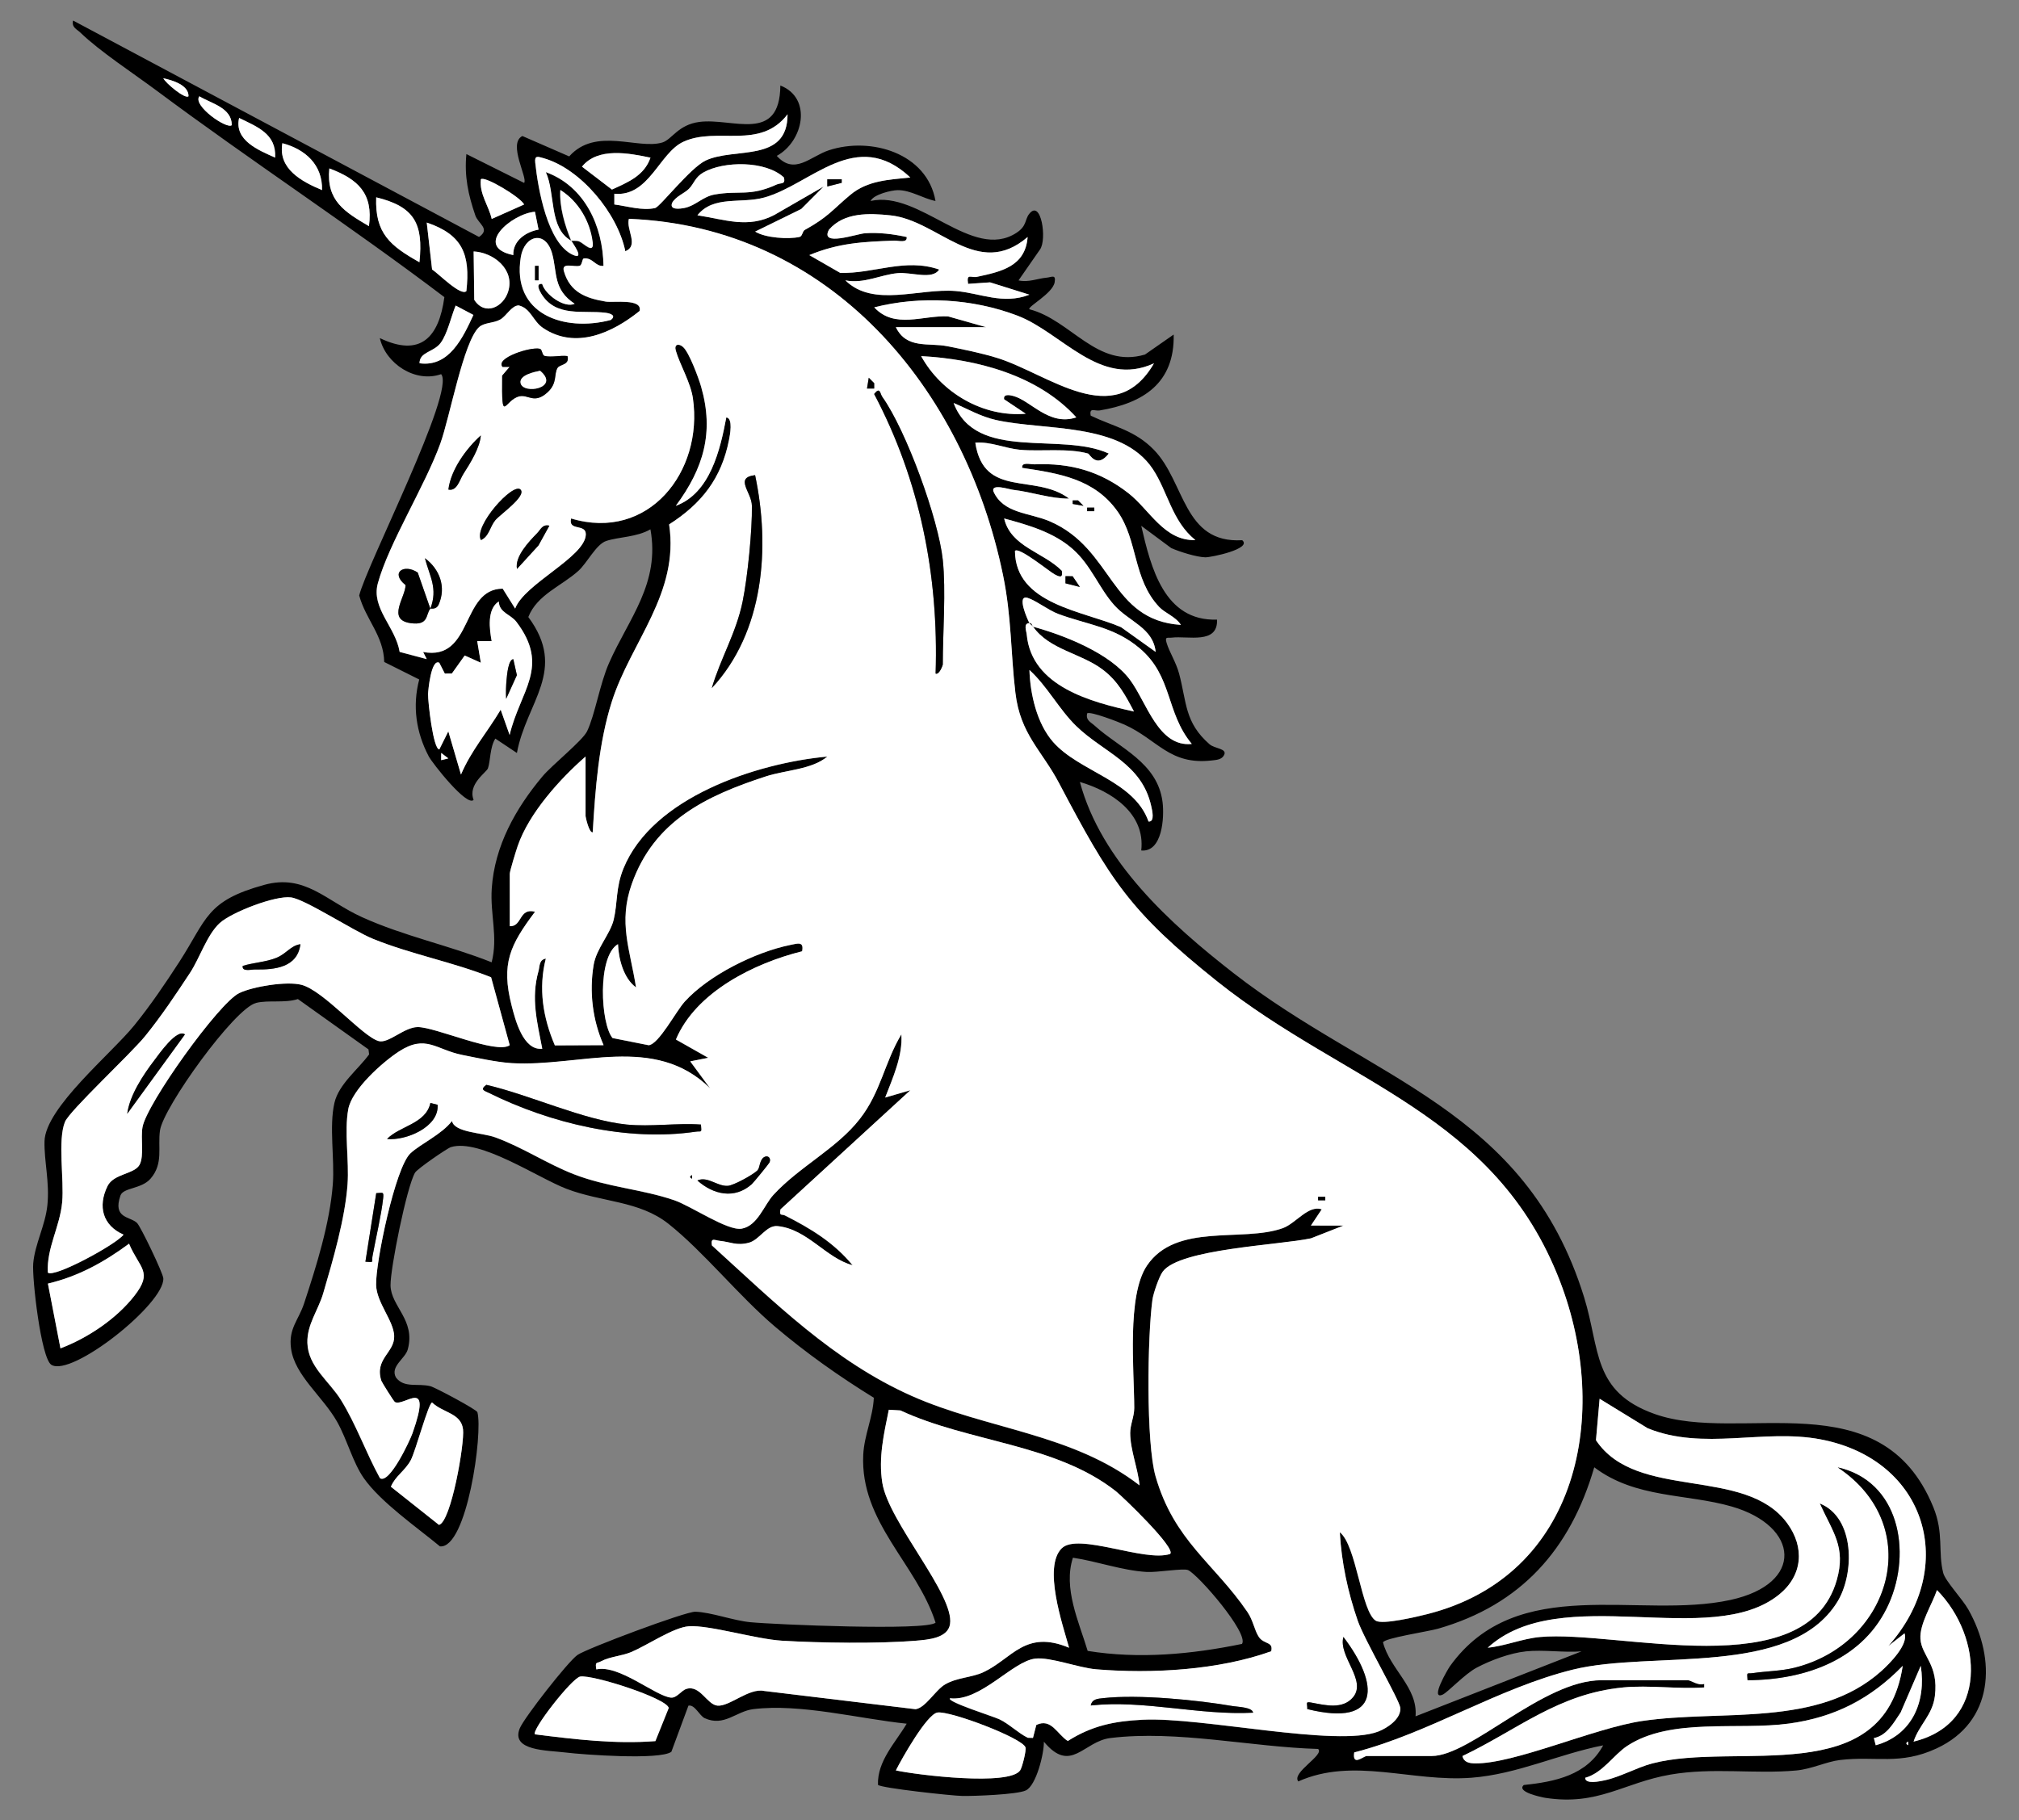<?xml version="1.0" encoding="UTF-8" standalone="no"?>
<!DOCTYPE svg PUBLIC "-//W3C//DTD SVG 1.1//EN" "http://www.w3.org/Graphics/SVG/1.1/DTD/svg11.dtd">
<svg xmlns="http://www.w3.org/2000/svg" xmlns:xl="http://www.w3.org/1999/xlink" version="1.1" xmlns:dc="http://purl.org/dc/elements/1.1/" viewBox="45 85.5 274.5 247.5" width="274.5" height="247.5">
  <rect x="45" y="85.5" width="274.5" height="247.5" fill="#808080" stroke="none"/>
  <defs>
    <clipPath id="artboard_clip_path">
      <path d="M 45 85.5 L 319.5 85.5 L 319.5 323.625 L 303.903 333 L 45 333 Z"/>
    </clipPath>
  </defs>
  <g id="Unicorn_Sejant_Erect" stroke-opacity="1" fill="none" fill-opacity="1" stroke-dasharray="none" stroke="none">
    <title>Unicorn Sejant Erect</title>
    <g id="Unicorn_Sejant_Erect_Art" clip-path="url(#artboard_clip_path)">
      <title>Art</title>
      <g id="Group_113">
        <g id="Graphic_183">
          <path d="M 54.934 88.291 C 54.718 89.248 55.439 89.449 55.959 89.96 C 58.56 92.477 63.216 95.529 66.268 97.805 C 79.142 107.397 92.615 116.204 105.416 125.905 C 104.685 131.356 102.183 134.138 96.639 131.473 C 97.443 134.982 101.486 137.607 104.975 136.38 C 106.991 138.666 94.828 162.365 93.837 166.476 C 94.725 169.744 97.164 171.947 97.237 175.519 L 101.997 177.899 C 101.045 181.5 101.57 185.096 103.292 188.354 C 103.787 189.291 108.483 195.253 109.391 194.271 C 108.561 192.137 111.147 190.538 111.343 189.973 C 111.692 188.958 111.594 187.128 112.344 185.935 L 115.278 187.893 C 116.554 180.936 122.206 176.657 116.829 169.405 C 118.026 166.363 121.348 165.191 123.634 163.13 C 124.826 162.055 126.048 159.519 127.417 159.063 C 129.115 158.498 131.568 158.562 133.432 157.478 C 134.767 164.842 130.469 169.621 127.81 175.646 C 126.544 178.512 125.906 182.658 124.826 184.929 C 124.213 186.215 120.033 189.542 118.733 191.102 C 115.092 195.454 112.251 200.522 111.859 206.302 C 111.618 209.85 112.737 212.896 111.844 216.356 C 106.049 214.045 99.906 212.803 94.2 210.208 C 89.318 207.985 86.448 204.315 80.948 205.821 C 72.994 208.005 73.156 210.458 69.368 216.316 C 67.475 219.24 65.453 222.224 63.26 224.927 C 60.13 228.793 51.17 236.124 51.053 240.687 C 50.984 243.371 51.769 246.28 51.44 249.41 C 51.151 252.158 49.752 254.641 49.517 257.3 C 49.34 259.317 50.577 270.224 51.985 271.092 C 54.762 272.805 67.396 262.771 67.205 259.331 C 67.165 258.61 64.119 252.281 63.638 251.81 C 62.691 250.882 60.292 251.226 61.376 248.071 C 61.754 246.977 64.236 247.203 65.468 245.78 C 67.259 243.704 66.42 241.501 66.753 239.215 C 67.21 236.075 76.866 222.606 79.834 221.875 C 81.497 221.463 83.7 221.934 85.501 221.355 L 95.098 228.2 L 95.186 228.877 C 93.724 230.893 91.06 232.915 90.471 235.466 C 89.725 238.68 90.511 243.106 90.25 246.53 C 89.843 251.864 88.013 257.678 86.345 262.741 C 85.584 265.052 84.201 266.146 84.569 268.874 C 85.059 272.545 88.911 275.415 90.834 278.839 C 92.184 281.244 92.974 284.374 94.46 286.499 C 96.761 289.781 101.722 293.216 104.818 295.782 C 108.483 296.115 110.681 280.365 109.906 277.534 C 109.817 277.181 104.19 274.173 103.522 274.002 C 101.805 273.56 99.916 274.311 98.817 272.79 C 98.037 271.279 100.098 270.263 100.441 268.992 C 101.526 264.989 98.145 263.154 98.096 260.293 C 98.057 258.007 100.309 246.844 101.432 244.955 C 101.737 244.445 105.784 241.648 106.309 241.486 C 110.244 240.294 118.149 245.677 122.02 247.158 C 126.828 248.998 131.897 248.753 135.895 251.927 C 140.699 255.745 145.429 261.711 150.374 265.906 C 154.599 269.488 159.093 272.667 163.804 275.572 C 163.686 278.211 162.493 280.679 162.366 283.319 C 161.915 292.504 169.652 298.171 172.198 306.149 C 171.08 307.297 150.208 306.409 146.989 306.09 C 144.649 305.86 141.71 304.741 139.541 304.667 C 138.221 304.623 124.723 309.682 123.502 310.555 C 122.192 311.487 116.26 319.078 115.666 320.525 C 114.405 323.611 119.439 323.508 121.912 323.812 C 124.385 324.116 134.728 324.857 136.278 323.714 L 138.599 317.439 C 139.462 317.247 140.105 318.822 140.807 319.141 C 143.451 320.348 145.075 318.204 147.411 317.915 C 153.819 317.12 161.861 319.235 168.273 319.892 C 166.738 322.488 164.26 324.96 164.368 328.209 C 164.746 328.645 174.446 329.7 175.854 329.72 C 177.493 329.744 183.268 329.533 184.47 328.969 C 185.897 328.297 186.962 323.91 186.923 322.34 C 190.613 326.776 192.286 322.286 195.985 321.84 C 205.062 320.741 215.115 323.071 224.207 323.327 C 225.13 324.146 220.552 326.531 221.513 327.742 C 229.025 324.396 236.92 327.86 245.055 327.242 C 251.291 326.766 256.904 324.028 262.968 322.836 C 260.76 326.898 256.453 327.782 252.174 328.233 C 251.085 329.18 254.662 329.906 255.093 329.975 C 262.301 331.089 265.726 327.919 272.104 326.815 C 277.904 325.814 283.571 326.771 289.208 326.256 C 291.284 326.069 293.339 325.049 295.145 324.833 C 300.017 324.249 303.309 325.569 308.289 323.258 C 316.086 319.642 316.469 311.193 312.602 304.348 C 311.822 302.96 309.487 300.492 309.202 299.407 C 308.461 296.567 309.31 294.015 307.853 290.453 C 300.733 273.025 281.647 281.921 269.985 277.785 C 261.457 274.762 262.571 268.992 260.368 261.888 C 252.419 236.251 231.42 232.4 212.692 217.813 C 204.13 211.145 194.724 202.642 191.82 191.833 C 196.113 193.094 200.739 196.097 200.161 201.15 C 203.031 201.42 203.32 196.656 203.06 194.571 C 202.378 189.174 197.222 187.26 193.831 184.179 C 193.287 183.683 192.6 183.453 192.806 182.511 C 193.184 182.162 197.148 183.703 197.894 184.041 C 202.422 186.092 204.002 189.571 209.753 188.909 C 210.381 188.835 211.126 188.815 211.44 188.143 C 211.843 187.275 210.145 187.314 209.453 186.711 C 206.043 183.742 206.352 181.004 205.312 177.109 C 204.9 175.568 203.973 174.145 203.61 172.923 C 203.335 172.006 203.752 172.276 204.321 172.207 C 206.475 171.937 210.616 173.164 210.464 169.759 C 203.266 169.994 201.471 162.654 200.161 157.002 L 204.238 160.029 C 205.41 160.544 207.653 161.251 208.869 161.285 C 209.635 161.305 215.287 160.132 213.889 158.959 C 205.852 159.426 206.151 151.06 201.888 146.674 C 199.297 144.009 196.49 143.548 193.291 142.022 C 193.076 140.85 193.826 141.424 194.523 141.311 C 200.421 140.325 204.714 137.611 204.571 130.993 L 200.671 133.711 C 194.126 135.654 190.622 129.01 184.95 127.553 C 184.681 127.195 188.125 125.419 188.39 123.883 C 188.586 122.745 187.983 123.201 187.281 123.26 C 186.099 123.363 184.813 123.937 183.478 123.628 L 186.393 119.433 C 187.374 118.103 186.555 112.456 184.911 114.61 C 184.317 115.385 184.627 116.244 183.164 117.181 C 177.164 121.032 170.025 111.327 163.362 112.829 C 163.789 111.931 166.198 111.367 167.032 111.357 C 168.838 111.337 170.486 112.5 172.189 112.829 C 171.06 106.323 163.401 104.061 157.69 105.935 C 155.178 106.759 153.024 109.38 150.61 106.696 C 154.231 104.718 155.472 98.831 151.096 97.128 C 151.022 105.057 144.6 101.49 140.095 102.079 C 137.171 102.461 136.352 104.483 135.052 104.875 C 131.745 105.881 125.989 102.717 122.388 106.769 L 116.024 103.997 C 113.993 105.003 116.809 109.777 116.255 110.371 L 108.409 106.45 C 108.115 109.458 108.664 111.995 109.626 114.796 C 110.014 115.93 111.716 116.626 110.127 117.721 Z M 67.2 96.142 C 68.377 96.387 70.669 97.05 70.629 98.59 C 70.168 99.022 67.514 96.799 67.2 96.142 Z M 76.517 102.515 C 75.889 103.153 71.13 99.841 72.106 98.595 C 73.76 99.601 76.503 100.146 76.517 102.515 Z M 128.526 111.843 C 133.221 112.304 134.634 106.288 137.902 104.777 C 142.485 102.663 148.294 105.965 152.072 101.043 C 152.072 107.702 144.869 105.469 140.939 107.324 C 138.844 108.315 134.728 113.638 134.065 113.786 C 132.319 114.178 130.258 113.526 128.521 113.3 L 128.521 111.838 Z M 82.405 106.931 C 80.153 105.92 76.812 104.586 77.508 101.539 C 79.952 102.741 82.596 103.698 82.405 106.931 Z M 83.391 104.974 C 86.507 105.793 88.877 107.917 88.783 111.347 C 86.001 110.189 82.783 108.452 83.391 104.974 Z M 133.437 106.941 C 132.588 109.394 130.371 110.277 128.197 111.273 L 124.125 108.158 C 126.274 105.489 130.503 106.323 133.437 106.936 Z M 139.816 114.777 C 141.989 112.029 145.772 113.231 148.917 112.353 C 155.291 110.577 161.409 102.707 168.759 109.63 C 165.84 109.944 162.95 110.022 160.59 112.004 C 158.171 114.031 157.582 115.017 154.408 116.764 C 154.089 116.94 154.094 117.627 153.701 117.716 C 152.17 118.054 149.045 117.853 147.666 116.989 L 153.932 113.918 L 156.983 110.856 L 150.296 114.713 C 146.685 116.621 143.5 115.321 139.811 114.772 Z M 122.643 118.216 C 122.736 118.437 124.635 120.944 122.893 120.174 C 119.424 118.633 118.134 111.161 117.761 107.633 C 117.653 106.622 118.095 106.804 118.87 107.02 C 123.968 108.462 128.972 114.551 130.008 119.683 C 131.906 118.893 130.091 116.754 130.493 115.272 C 157.857 116.342 176.138 138.313 181.364 163.753 C 182.532 169.445 182.394 174.253 183.042 179.738 C 183.709 185.366 186.633 187.559 188.959 191.975 C 195.916 205.174 198.571 209.467 210.513 218.995 C 227.97 232.92 248.288 236.894 257.085 259.758 C 263.989 277.701 259.725 299.78 239.02 305.011 C 237.656 305.354 232.975 306.478 232.043 305.904 C 230.051 304.672 229.433 295.659 227.146 293.873 C 227.377 297.985 228.245 302.018 229.585 305.904 C 230.478 308.489 235.276 316.703 235.369 317.753 C 235.502 319.239 233.613 320.495 232.396 320.967 C 226.754 323.155 208.408 318.974 200.376 319.367 C 196.466 319.558 193.468 320.172 190.166 322.257 C 188.748 321.379 187.919 319.087 185.883 320.083 L 185.431 321.84 L 184.725 321.82 C 183.385 321.153 182.183 319.926 180.858 319.303 C 180.034 318.911 173.666 316.919 174.151 316.453 C 178.297 316.943 182.62 311.428 185.731 311.06 C 187.801 310.82 191.604 312.312 194.032 312.513 C 201.613 313.141 210.69 312.626 217.819 310.059 C 218.153 308.695 216.838 309.166 216.126 308.087 C 215.537 307.194 215.371 305.864 214.586 304.711 C 210.057 298.078 204.63 295.055 202.103 286.283 C 200.779 281.69 200.995 267.231 201.672 262.27 C 201.794 261.387 202.584 259.086 203.085 258.419 C 205.406 255.328 218.908 254.837 223.236 253.905 L 227.632 252.178 L 223.221 252.168 L 224.688 249.965 C 222.863 249.332 221.175 251.878 219.394 252.521 C 213.928 254.484 204.905 251.726 200.931 257.609 C 198.168 261.691 199.189 271.809 199.199 276.975 C 199.199 278.143 198.644 279.222 198.649 280.39 C 198.649 282.676 199.704 285.213 199.92 287.495 C 190.794 280.429 179.185 279.894 168.921 275.322 C 158.298 270.592 150.247 262.565 141.778 254.866 C 141.597 253.738 142.151 254.184 142.877 254.253 C 144.276 254.391 145.144 254.95 146.807 254.503 C 148.26 254.116 149.182 252.089 150.718 252.246 C 154.771 252.663 157.288 256.598 160.909 257.565 C 158.382 254.489 155.207 252.565 151.719 250.799 C 151.263 250.568 150.924 250.946 151.101 249.97 L 168.759 233.769 L 165.339 234.76 C 166.379 232.071 167.743 229.063 167.537 226.168 C 165.221 230.035 164.75 234.014 161.88 237.684 C 158.72 241.727 153.681 244.141 150.129 248.012 C 148.868 249.386 148 252.202 145.831 252.59 C 143.913 252.933 138.972 249.518 136.646 248.719 C 132.25 247.212 127.579 246.962 123.006 245.186 C 119.39 243.783 116.083 241.54 112.32 240.172 C 110.529 239.519 106.78 239.534 106.442 237.949 C 105.039 239.784 102.188 241.045 100.794 242.345 C 98.719 244.278 96.04 257.197 96.124 260.249 C 96.187 262.663 98.513 265.092 98.582 267.187 C 98.66 269.458 95.859 270.288 96.845 273.295 C 96.913 273.496 98.523 276.082 98.675 276.165 C 99.906 276.867 103.841 272.554 101.074 280.405 C 100.721 281.406 97.924 287.396 96.649 286.518 C 94.745 283.064 93.425 279.237 91.34 275.876 C 89.745 273.31 86.875 271.357 86.782 268.124 C 86.713 265.621 88.254 263.688 88.931 261.392 C 90.26 256.868 91.909 251.216 92.243 246.55 C 92.473 243.346 91.776 239.421 92.341 236.345 C 92.831 233.661 96.992 229.951 99.22 228.504 C 102.89 226.119 104.254 228.254 107.825 228.965 C 109.852 229.372 112.55 229.966 114.552 230.084 C 123.786 230.638 133.972 226.056 141.538 233.513 L 138.834 229.843 L 141.283 229.358 L 136.887 226.87 C 139.59 220.413 147.548 216.483 154.044 214.874 C 154.319 213.495 153.461 213.804 152.44 214.01 C 147.696 214.972 141.342 218.122 138.079 221.723 C 136.901 223.023 134.551 227.518 133.182 227.645 L 128.271 226.669 C 126.652 224.755 126.156 215.556 129.012 213.902 C 129.085 215.894 129.762 218.554 131.465 219.79 C 130.655 214.619 129.026 210.968 130.886 205.713 C 133.938 197.102 141.023 193.727 149.133 191.087 C 151.788 190.224 155.374 190.165 157.474 188.393 C 147.838 189.282 133.697 193.928 129.757 203.604 C 128.673 206.268 128.982 208.25 128.418 210.605 C 127.957 212.528 126.073 214.511 125.7 216.719 C 125.077 220.408 125.562 224.265 127.054 227.64 L 120.43 227.67 C 118.811 223.892 118.168 219.903 119.199 215.865 C 118.257 216.037 118.389 216.89 118.203 217.562 C 117.158 221.282 118.016 224.49 118.713 228.131 C 116.117 228.381 115.063 224.245 114.547 222.243 C 113.095 216.552 114.331 214.025 117.732 209.496 C 115.524 208.907 115.995 211.567 114.297 211.454 L 114.297 204.34 C 114.297 203.967 115.161 201.17 115.386 200.522 C 116.917 196.092 121.107 191.44 124.601 188.393 L 124.601 196.489 C 124.601 196.612 125.082 198.839 125.577 198.692 C 125.921 192.853 126.392 186.524 128.173 180.926 C 130.758 172.801 137.377 166.206 135.964 156.825 C 140.385 153.999 143.074 150.565 144.104 145.344 C 144.222 144.755 144.698 142.381 143.736 142.277 C 142.912 146.679 141.543 152.576 136.872 154.298 C 140.655 149.191 142.102 144.304 140.311 138.087 C 139.963 136.88 138.682 133.421 137.853 132.695 C 137.255 132.17 136.626 132.327 136.867 133.186 C 137.407 135.075 138.879 137.499 139.197 139.692 C 140.63 149.657 133.153 159.175 122.633 156.016 C 122.197 157.811 124.699 156.658 124.635 158.219 C 124.512 161.28 116.27 164.906 115.028 168.267 L 113.335 165.559 C 107.605 165.593 109.346 175.45 102.512 174.17 L 103.007 175.141 L 99.327 174.16 C 98.768 170.74 95.432 168.238 96.364 164.828 C 97.851 159.396 102.728 151.688 104.852 145.84 C 106.143 142.287 108.002 131.949 110.117 130.006 C 110.833 129.349 112.079 129.491 113.002 128.966 C 113.851 128.485 114.552 127.048 115.514 127.048 C 117.158 127.44 117.432 129.182 118.836 130.124 C 123.251 133.083 128.261 130.777 131.951 127.798 C 132.373 126.062 128.384 126.699 127.343 126.523 C 124.669 126.071 122.486 125.277 121.657 122.392 C 121.299 121.14 122.991 121.862 123.776 121.665 C 124.159 121.567 124.115 120.694 124.365 120.664 C 125.582 120.507 125.93 121.793 127.039 121.67 C 126.966 116.244 124.478 110.832 119.194 108.918 C 120.528 111.813 119.586 116.548 122.628 118.236 C 121.77 116.146 121.024 113.648 121.161 111.367 C 123.61 112.912 125.219 115.625 125.557 118.501 C 125.754 120.159 124.311 118.584 123.737 118.358 C 123.335 118.201 122.78 118.324 122.628 118.236 Z M 138.663 111.18 C 139.355 110.488 139.492 109.605 140.615 108.962 C 143.378 107.383 149.104 107.324 151.586 109.64 C 151.812 110.641 151.189 110.317 150.6 110.587 C 146.91 112.279 145.517 111.347 142.136 111.955 C 140.527 112.245 139.575 113.476 138.069 113.776 C 137.5 113.889 135.964 114.119 136.386 113.074 C 136.906 112.176 138.035 111.803 138.663 111.18 Z M 95.162 116.254 C 91.85 114.306 89.338 112.799 89.775 108.403 C 93.665 109.86 95.765 111.789 95.162 116.254 Z M 110.377 109.88 C 110.872 109.37 115.784 112.323 116.26 113.305 L 111.854 115.272 C 111.432 113.442 110.151 111.852 110.377 109.88 Z M 96.148 112.333 C 101.319 113.594 102.585 115.886 102.026 121.16 C 98.066 118.932 95.962 117.254 96.148 112.333 Z M 114.788 120.184 C 109.273 119.055 114.582 114.541 117.732 114.291 L 118.222 116.72 C 116.476 117.039 114.719 118.231 114.788 120.179 Z M 168.268 117.735 C 166.394 117.333 164.549 117.097 162.611 117.225 C 161.488 117.299 156.405 119.124 157.71 116.734 C 159.77 114.365 163.141 114.492 166.06 114.791 C 172.62 115.468 177.905 123.589 184.715 117.74 C 184.411 121.754 181.079 122.445 177.846 123.147 C 177.012 123.329 176.379 122.598 176.619 124.109 L 179.607 123.903 L 184.955 125.581 C 181.329 126.979 178.302 125.35 174.917 125.08 C 169.932 124.678 163.725 127.367 159.937 123.633 C 162.464 124.133 164.726 122.858 167.052 122.652 C 168.945 122.485 171.762 123.608 172.689 122.161 C 168.062 120.547 163.764 122.755 159.231 122.612 L 155.031 120.198 C 159 118.545 162.366 118.378 166.561 118.231 C 167.155 118.211 168.386 118.599 168.268 117.745 Z M 108.409 125.085 C 107.664 125.851 104.548 122.642 103.743 122.151 L 103.017 115.768 C 107.87 117.411 108.964 120.071 108.404 125.09 Z M 128.04 129.01 C 121.652 130.693 114.533 128.225 115.803 120.453 C 116.289 117.48 119.189 116.715 120.077 120.041 C 120.764 122.612 120.195 124.884 123.124 126.807 C 121.73 127.455 119.101 125.546 118.703 124.109 C 117.766 123.996 118.355 125.066 118.59 125.448 C 120.573 128.687 124.257 127.656 127.304 128.029 C 128.03 128.117 128.815 128.426 128.03 129.01 Z M 109.396 119.693 C 112.089 119.83 114.999 122.122 114.101 125.105 C 113.448 127.278 110.926 128.505 109.479 126.273 L 109.396 119.693 Z M 166.801 129.992 L 179.068 129.992 L 173.901 128.525 C 170.54 128.338 166.615 130.291 163.857 127.293 C 170.143 125.698 177.252 126.106 183.331 128.426 C 189.405 130.752 194.538 138.284 201.888 134.908 C 196.495 144.22 187.531 136.321 180.535 134.162 C 178.381 133.5 175.996 133.019 173.778 132.577 C 171.242 132.072 168.254 133.004 166.796 129.992 Z M 106.952 127.053 L 109.361 128.328 C 107.933 131.4 106.079 135.462 102.036 134.898 C 102.036 133.333 103.944 133.426 104.906 132.131 C 105.868 130.836 106.334 128.53 106.947 127.053 Z M 170.236 133.922 C 177.772 134.324 186.123 136.512 191.334 142.253 C 187.6 143.494 185.132 139.942 182.723 139.329 C 182.262 139.211 181.379 139.044 181.521 139.795 L 184.46 141.757 C 178.67 142.258 172.974 138.912 170.236 133.917 Z M 174.652 140.3 C 176.614 141.124 178.278 142.13 180.427 142.616 C 187.006 144.093 197.457 142.876 201.731 149.279 C 203.772 152.341 204.346 156.389 207.52 158.94 C 203.291 159.082 201.294 154.814 198.433 152.576 C 194.592 149.573 190.534 148.44 185.681 148.641 C 185.088 148.666 183.861 148.268 183.974 149.122 C 188.974 149.863 193.812 150.618 196.942 155.049 C 199.734 158.999 199.007 164.219 202.599 168.036 C 203.379 168.866 204.861 169.371 205.553 170.475 C 195.877 169.852 196.392 160.132 187.742 156.398 C 184.936 155.186 181.393 155.363 180.059 152.306 C 179.745 151.222 182.203 152.046 182.718 152.105 C 185.274 152.395 187.831 153.322 190.352 153.302 C 185.76 149.814 178.763 153.337 177.601 145.697 C 179.71 145.526 181.693 146.492 183.739 146.669 C 186.53 146.909 190.235 146.404 192.953 147.184 C 193.134 147.238 194.121 149.289 195.745 147.174 C 189.219 144.166 177.699 148.357 174.652 140.3 Z M 181.521 156.001 C 184.803 156.899 188.238 157.865 190.848 160.162 C 193.331 162.345 194.4 165.446 196.481 167.776 C 198.561 170.107 201.76 170.843 202.123 174.145 L 197.403 170.774 C 192.168 168.542 183.047 167.659 182.993 160.412 C 183.513 159.813 187.664 163.218 188.385 163.601 C 189.15 164.013 189.528 164.082 189.366 163.11 C 186.834 160.554 182.433 159.872 181.521 155.996 Z M 184.955 170.225 C 184.676 169.719 183.184 166.349 184.7 166.8 C 185.794 167.124 187.541 168.493 188.89 168.993 C 192.923 170.49 196.471 170.73 199.935 173.649 C 204.459 177.462 203.458 182.354 207.034 186.666 C 202.467 187.147 200.896 180.955 198.61 177.918 C 195.911 174.327 189.754 171.903 185.446 170.72 C 187.713 173.914 191.991 174.302 194.999 176.623 C 197.015 178.178 198.011 180.067 199.169 182.26 C 193.375 180.99 185.264 178.885 184.592 171.814 C 184.538 171.26 184.102 170.269 184.95 170.235 Z M 111.849 172.678 C 111.554 171.044 111.186 168.321 112.82 167.286 C 112.86 168.812 114.444 169.047 115.21 170.053 C 119.856 176.176 115.72 179.405 114.292 185.435 L 113.075 182.005 C 111.235 185.101 109.062 187.559 107.678 190.822 L 105.956 184.949 L 104.734 187.402 C 103.895 187.397 103.179 180.882 103.204 179.876 C 103.218 179.41 103.611 175.033 104.729 175.622 L 105.48 177.089 L 106.442 177.079 L 108.184 174.636 L 110.377 175.617 L 109.886 172.678 L 111.854 172.678 Z M 201.152 197.21 C 199.189 191.622 191.756 190.479 188.174 186.392 C 185.966 183.875 185.068 179.881 184.96 176.608 C 187.389 178.816 188.979 181.956 191.319 184.228 C 195.063 187.864 200.239 189.296 201.52 195.125 C 201.628 195.606 202.064 197.309 201.152 197.21 Z M 104.98 188.869 L 104.98 187.893 L 105.956 188.629 Z M 51.499 258.541 C 51.322 255.205 53.143 252.34 53.452 248.969 C 53.732 245.932 52.814 240.574 53.83 238.062 C 54.448 236.536 62.769 228.813 64.732 226.394 C 66.93 223.681 68.922 220.698 70.84 217.783 C 72.136 215.811 73.146 212.602 74.874 211.022 C 76.463 209.57 82.42 207.244 84.574 207.539 C 86.517 207.804 93.008 212.067 95.662 213.152 C 100.873 215.276 106.535 216.311 111.765 218.397 L 114.297 227.631 C 112.501 228.926 104.185 225.143 101.771 225.168 C 99.936 225.187 97.821 227.425 96.496 227.076 C 94.308 226.502 88.99 220.183 85.967 219.417 C 83.946 218.907 79.412 219.638 77.523 220.546 C 74.746 221.875 64.894 235.658 64.369 238.793 C 64.104 240.363 64.599 242.595 64.006 243.827 C 63.353 245.186 60.468 245.054 59.614 246.795 C 58.26 249.553 58.962 252.153 61.793 253.394 C 60.787 254.734 52.255 259.361 51.494 258.546 Z M 51.514 260.043 C 55.65 259.066 59.158 257.119 62.544 254.621 C 63.976 258.007 65.846 258.409 63.26 261.716 C 60.812 264.851 56.926 267.452 53.221 268.85 L 51.514 260.038 Z M 265.667 314.966 C 269.18 314.627 273.144 315.216 276.707 314.966 L 276.707 314.48 C 275.936 314.784 274.862 313.985 274.499 313.985 L 262.723 313.985 C 254.779 313.985 244.981 324.288 239.663 324.288 L 230.831 324.288 C 230.38 324.288 228.829 325.78 229.114 323.803 C 239.216 321.217 248.641 315.069 258.832 312.547 C 269.617 309.878 288.374 313.666 294.782 303.357 C 297.162 299.525 297.22 291.866 292.412 289.948 C 294.149 293.819 296.004 295.855 294.723 300.354 C 290.597 314.853 265.063 307.14 254.392 308.107 C 251.983 308.327 249.672 309.328 247.268 309.564 C 257.184 300.492 277.57 309.883 286.887 302.332 C 290.096 299.731 290.381 295.914 287.986 292.641 C 282.261 284.82 267.507 289.644 261.982 281.347 L 262.478 275.714 L 269.013 279.723 C 276.584 282.809 284.763 279.752 292.525 281.234 C 306.96 283.981 311.287 298.603 301.734 309.328 L 303.933 307.611 C 304.487 309.122 301.926 311.713 300.748 312.768 C 292.098 320.481 279.096 317.925 268.258 319.529 C 261.747 320.491 250.884 325.377 245.521 325.294 C 244.77 325.284 244.015 325.152 243.828 324.298 C 251.365 320.697 256.855 315.815 265.662 314.971 Z M 103.748 276.219 C 105.235 277.642 107.688 277.642 107.953 279.865 C 108.184 281.759 106.324 292.48 104.68 292.857 L 98.145 287.671 C 98.744 286.209 100.019 285.561 100.834 284.085 C 101.486 282.897 103.262 276.244 103.748 276.219 Z M 165.84 277.206 L 167.42 277.299 C 176.712 281.631 188.498 281.828 196.692 288.27 C 197.56 288.952 204.959 296.051 204.091 296.812 C 200.666 297.98 191.564 293.848 189.347 296.051 C 186.79 298.593 189.469 306.419 190.352 309.569 C 184.362 307.057 182.605 311.07 178.709 312.89 C 177.11 313.636 175.128 313.602 173.499 314.549 C 172.179 315.319 170.83 317.748 169.475 317.925 L 148.873 315.442 C 146.827 315.015 144.158 317.601 142.534 317.439 C 141.111 317.296 140.184 314.603 138.334 315.162 C 137.627 315.373 137.029 316.423 136.224 316.35 C 134.154 316.173 129.154 311.816 126.078 312.513 C 125.881 311.399 126.136 311.733 126.706 311.419 C 127.859 310.781 129.561 310.687 130.827 310.153 C 133.001 309.235 136.563 306.797 138.648 306.649 C 141.42 306.453 147.764 308.401 151.326 308.612 C 156.458 308.921 164.461 309.029 169.52 308.612 C 171.149 308.475 173.862 308.283 174.166 306.36 C 174.799 302.366 165.796 292.46 164.957 287.131 C 164.417 283.707 165.172 280.518 165.84 277.211 Z M 252.419 310.059 C 254.824 309.804 257.576 310.246 260.024 310.059 L 237.455 318.891 C 237.793 314.956 233.971 312.488 233.034 308.843 C 233.147 308.264 239.157 307.361 240.502 306.978 C 251.786 303.745 258.513 296.174 261.752 285.027 C 267.369 289.285 274.288 288.584 280.455 290.365 C 289.64 293.019 290.391 300.865 280.259 303.068 C 267.791 305.776 251.32 299.314 242.145 312.056 C 241.875 312.429 239.353 316.708 241.125 315.947 C 241.836 315.643 244.118 313.141 245.786 312.262 C 247.665 311.271 250.315 310.285 252.419 310.064 Z M 190.873 297.322 C 194.17 297.813 197.555 299.064 200.906 299.26 C 202.334 299.344 205.896 298.725 206.524 299.005 C 207.908 299.618 214.826 307.606 213.864 309.044 C 206.976 310.462 199.851 311.124 192.879 309.996 C 191.682 306.031 189.523 301.473 190.873 297.327 Z M 305.164 322.326 C 305.925 320.034 307.735 318.734 308.059 316.153 C 308.603 311.845 306.248 310.707 306.096 308.352 C 305.969 306.316 307.691 303.666 308.343 301.728 C 314.609 308.077 315.36 319.882 305.159 322.331 Z M 299.772 321.845 C 301.558 321.492 302.47 319.735 303.408 318.361 L 306.14 312.022 C 306.906 316.909 304.958 321.447 300.017 322.821 L 299.767 321.84 Z M 260.52 327.242 C 262.895 326.589 264.372 324.126 266.241 322.9 C 272.168 319.014 281.279 320.819 288.232 319.868 C 294.458 319.019 299.33 316.497 303.687 312.022 C 301.121 329.013 281.113 322.267 269.617 325.294 C 267.507 325.849 265.265 327.154 263.091 327.6 C 262.571 327.708 260.495 328.179 260.515 327.232 Z M 117.737 321.344 C 117.177 320.849 122.766 313.666 123.889 313.484 C 125.621 313.209 135.64 316.433 135.92 317.753 L 134.105 322.262 C 128.59 322.689 123.178 322.017 117.737 321.344 Z M 166.801 326.246 C 167.601 324.651 171.016 318.597 172.454 318.376 C 174.166 318.111 184.033 321.855 184.425 323.12 C 184.553 323.533 183.984 325.814 183.704 326.231 C 182.262 328.4 169.701 326.879 166.801 326.246 Z M 304.428 322.326 L 304.428 322.816 C 304.109 322.654 304.109 322.488 304.428 322.326 Z" fill="black"/>
        </g>
        <g id="Graphic_182">
          <path d="M 185.446 170.715 C 185.367 170.696 185.314 170.161 184.955 170.225 C 185.058 170.411 185.323 170.544 185.446 170.715 Z" fill="black"/>
        </g>
        <g id="Graphic_181">
          <path d="M 122.643 118.216 C 119.606 116.523 120.548 111.789 119.209 108.899 C 124.493 110.812 126.98 116.224 127.054 121.651 C 125.945 121.778 125.597 120.488 124.38 120.645 C 124.125 120.679 124.174 121.553 123.791 121.646 C 123.006 121.842 121.313 121.121 121.672 122.372 C 122.501 125.257 124.679 126.052 127.358 126.503 C 128.398 126.68 132.387 126.037 131.965 127.779 C 128.276 130.757 123.266 133.063 118.85 130.105 C 117.447 129.167 117.172 127.421 115.529 127.028 C 114.567 127.028 113.865 128.466 113.017 128.947 C 112.094 129.472 110.848 129.329 110.132 129.987 C 108.017 131.93 106.157 142.268 104.867 145.82 C 102.742 151.668 97.865 159.377 96.379 164.808 C 95.446 168.223 98.778 170.725 99.342 174.14 L 103.022 175.121 L 102.526 174.15 C 109.361 175.435 107.619 165.573 113.35 165.539 L 115.043 168.247 C 116.289 164.882 124.527 161.261 124.65 158.199 C 124.714 156.639 122.211 157.787 122.648 155.996 C 133.167 159.161 140.645 149.642 139.212 139.672 C 138.898 137.484 137.421 135.055 136.882 133.166 C 136.636 132.308 137.269 132.15 137.868 132.675 C 138.697 133.402 139.978 136.861 140.326 138.068 C 142.117 144.284 140.669 149.171 136.887 154.279 C 141.558 152.557 142.926 146.654 143.751 142.258 C 144.712 142.361 144.232 144.736 144.119 145.324 C 143.088 150.55 140.395 153.979 135.979 156.806 C 137.392 166.187 130.773 172.781 128.187 180.906 C 126.406 186.504 125.935 192.834 125.592 198.673 C 125.096 198.815 124.615 196.587 124.615 196.47 L 124.615 188.374 C 121.122 191.421 116.932 196.072 115.401 200.503 C 115.175 201.15 114.312 203.947 114.312 204.32 L 114.312 211.434 C 116.009 211.547 115.538 208.888 117.746 209.477 C 114.346 214.005 113.11 216.532 114.562 222.224 C 115.072 224.23 116.132 228.362 118.728 228.111 C 118.036 224.471 117.172 221.262 118.217 217.543 C 118.404 216.871 118.271 216.017 119.213 215.845 C 118.183 219.883 118.821 223.872 120.445 227.65 L 127.069 227.621 C 125.577 224.245 125.096 220.389 125.715 216.699 C 126.087 214.486 127.967 212.504 128.433 210.585 C 129.002 208.23 128.688 206.248 129.772 203.584 C 133.712 193.913 147.853 189.262 157.489 188.374 C 155.394 190.145 151.807 190.204 149.148 191.067 C 141.033 193.707 133.948 197.083 130.901 205.694 C 129.041 210.949 130.67 214.594 131.48 219.77 C 129.777 218.534 129.1 215.875 129.026 213.883 C 126.171 215.536 126.666 224.736 128.285 226.649 L 133.197 227.626 C 134.571 227.503 136.916 223.004 138.094 221.704 C 141.356 218.102 147.71 214.952 152.455 213.991 C 153.475 213.785 154.329 213.475 154.059 214.854 C 147.563 216.463 139.605 220.389 136.901 226.85 L 141.297 229.338 L 138.849 229.824 L 141.553 233.494 C 133.987 226.036 123.801 230.614 114.567 230.064 C 112.565 229.946 109.862 229.348 107.84 228.946 C 104.268 228.229 102.904 226.1 99.234 228.484 C 97.007 229.932 92.846 233.636 92.355 236.325 C 91.791 239.401 92.488 243.326 92.257 246.53 C 91.924 251.196 90.275 256.849 88.945 261.372 C 88.268 263.669 86.728 265.602 86.796 268.104 C 86.89 271.337 89.76 273.29 91.354 275.856 C 93.44 279.217 94.76 283.044 96.663 286.499 C 97.939 287.382 100.736 281.391 101.089 280.385 C 103.861 272.535 99.926 276.847 98.69 276.146 C 98.542 276.062 96.928 273.477 96.859 273.276 C 95.873 270.268 98.675 269.439 98.596 267.167 C 98.523 265.077 96.202 262.643 96.138 260.229 C 96.06 257.173 98.734 244.259 100.809 242.326 C 102.203 241.025 105.053 239.764 106.457 237.929 C 106.795 239.514 110.544 239.499 112.335 240.152 C 116.098 241.521 119.405 243.768 123.021 245.166 C 127.594 246.942 132.265 247.193 136.661 248.699 C 138.987 249.494 143.927 252.909 145.846 252.57 C 148.014 252.183 148.883 249.366 150.144 247.992 C 153.696 244.126 158.74 241.707 161.895 237.664 C 164.765 233.989 165.236 230.01 167.552 226.149 C 167.758 229.044 166.394 232.051 165.354 234.74 L 168.774 233.749 L 151.115 249.95 C 150.939 250.927 151.277 250.549 151.734 250.779 C 155.222 252.541 158.392 254.469 160.923 257.545 C 157.302 256.584 154.785 252.644 150.733 252.227 C 149.192 252.07 148.274 254.096 146.822 254.484 C 145.159 254.93 144.286 254.371 142.892 254.234 C 142.166 254.16 141.611 253.718 141.793 254.847 C 150.262 262.545 158.313 270.572 168.936 275.302 C 179.2 279.875 190.809 280.405 199.935 287.475 C 199.719 285.193 198.669 282.657 198.664 280.37 C 198.664 279.207 199.218 278.128 199.214 276.955 C 199.204 271.789 198.183 261.672 200.946 257.59 C 204.92 251.712 213.948 254.464 219.409 252.502 C 221.19 251.864 222.877 249.317 224.703 249.945 L 223.236 252.148 L 227.647 252.158 L 223.25 253.885 C 218.923 254.817 205.42 255.308 203.099 258.399 C 202.599 259.066 201.804 261.368 201.686 262.251 C 201.009 267.216 200.798 281.675 202.118 286.263 C 204.645 295.036 210.072 298.053 214.6 304.692 C 215.385 305.84 215.552 307.17 216.141 308.067 C 216.847 309.147 218.162 308.676 217.834 310.04 C 210.705 312.606 201.628 313.121 194.047 312.493 C 191.618 312.292 187.816 310.795 185.745 311.041 C 182.639 311.404 178.312 316.919 174.166 316.433 C 173.68 316.899 180.049 318.896 180.873 319.284 C 182.198 319.912 183.395 321.138 184.739 321.801 L 185.446 321.82 L 185.897 320.064 C 187.934 319.068 188.763 321.359 190.181 322.237 C 193.483 320.152 196.486 319.539 200.391 319.347 C 208.418 318.95 226.768 323.135 232.411 320.947 C 233.628 320.476 235.517 319.215 235.384 317.733 C 235.291 316.683 230.492 308.47 229.599 305.884 C 228.255 301.998 227.391 297.97 227.161 293.853 C 229.447 295.639 230.065 304.652 232.058 305.884 C 232.99 306.458 237.671 305.334 239.035 304.991 C 259.74 299.761 264.004 277.682 257.1 259.739 C 248.303 236.874 227.985 232.9 210.528 218.976 C 198.586 209.447 195.931 205.159 188.974 191.956 C 186.648 187.545 183.724 185.347 183.057 179.719 C 182.404 174.233 182.546 169.43 181.379 163.733 C 176.153 138.293 157.872 116.327 130.508 115.253 C 130.101 116.734 131.921 118.874 130.022 119.664 C 128.982 114.531 123.978 108.437 118.885 107 C 118.109 106.779 117.668 106.602 117.776 107.613 C 118.149 111.141 119.444 118.614 122.908 120.154 C 124.65 120.924 122.746 118.417 122.658 118.196 C 122.81 118.28 123.364 118.157 123.767 118.319 C 124.346 118.55 125.788 120.12 125.587 118.461 C 125.243 115.586 123.639 112.873 121.191 111.327 C 121.053 113.609 121.799 116.106 122.658 118.196 Z M 113.321 135.389 C 112.295 134.211 117.099 132.636 118.379 132.931 C 118.747 133.014 118.674 133.814 119.052 133.907 C 119.969 134.128 121.171 133.799 122.147 133.922 C 122.486 135.148 121.112 135.031 120.808 135.516 C 120.278 136.365 120.818 137.577 119.459 138.833 C 117.648 140.506 116.834 139.118 115.617 139.392 C 113.542 139.859 113.193 143.504 113.272 136.586 L 114.292 135.399 L 113.316 135.399 Z M 162.876 138.333 L 163.117 136.866 L 163.853 137.607 L 163.853 138.333 L 162.881 138.333 Z M 173.18 161.638 C 173.626 165.853 173.18 171.466 173.18 175.867 C 173.18 175.946 172.699 177.3 172.203 177.089 C 172.635 163.758 170.064 150.839 163.848 139.074 C 164.672 138.024 164.647 139.034 164.952 139.461 C 168.21 144.039 172.596 156.089 173.18 161.634 Z M 105.961 152.071 C 106.285 149.387 108.395 146.492 110.367 144.716 C 110.239 146.394 108.925 148.504 107.997 149.951 C 107.482 150.756 107.139 152.331 105.956 152.076 Z M 141.783 179.056 C 142.975 175.004 145.1 171.55 145.968 167.301 C 146.646 163.989 147.288 157.581 147.229 154.269 C 147.195 152.404 144.801 150.452 147.666 150.113 C 149.746 159.931 148.883 171.437 141.788 179.056 Z M 110.382 158.94 C 109.337 157.071 114.788 151.021 115.769 152.076 C 116.603 152.969 113.002 155.442 112.335 156.241 C 111.608 157.115 111.476 158.479 110.377 158.94 Z M 115.288 162.865 C 114.964 161.207 116.888 159.17 118.026 158.008 C 118.536 157.488 118.733 156.761 119.694 156.982 L 118.212 159.666 Z M 103.508 168.262 C 104.553 165.515 103.434 163.949 102.767 161.403 C 104.754 162.875 105.686 165.289 104.651 167.678 C 104.308 168.473 103.557 168.208 103.508 168.262 C 102.85 169.037 103.336 170.583 100.839 170.239 C 97.507 169.783 100.157 166.677 100.132 165.058 C 98.017 163.375 99.902 162.1 101.79 163.356 L 103.503 168.262 Z M 130.248 238.425 C 133.432 238.749 137.068 238.189 140.306 238.425 C 140.39 239.651 140.429 239.269 139.57 239.396 C 130.297 240.765 119.856 238.268 111.496 234.127 C 110.863 233.813 110.21 233.705 111.123 233.023 C 117.045 234.382 124.321 237.826 130.253 238.43 Z M 103.518 235.486 L 104.494 235.731 C 104.729 238.763 100.152 240.643 97.62 240.383 C 99.352 238.592 102.894 238.341 103.518 235.486 Z M 147.995 244.641 C 148.324 244.313 148.24 243.233 148.898 242.846 C 149.403 242.546 149.874 242.993 149.624 243.572 C 149.545 243.748 147.46 246.31 147.195 246.545 C 144.864 248.606 141.975 247.958 139.816 246.03 C 141.185 245.397 142.504 246.844 143.952 246.756 C 144.752 246.707 147.406 245.23 147.995 244.646 Z M 139.08 245.294 L 139.08 245.785 C 138.761 245.623 138.761 245.456 139.08 245.294 Z M 96.153 247.747 C 97.007 247.732 97.198 247.467 97.095 248.439 C 96.84 250.765 96.089 253.89 95.643 256.334 C 95.495 257.138 95.957 257.177 94.681 257.069 L 96.153 247.747 Z M 224.207 248.243 L 225.184 248.243 L 225.184 248.724 L 224.207 248.724 Z M 228.962 316.296 C 230.88 313.994 226.925 310.746 227.647 308.097 C 232.538 314.524 232.833 320.407 222.735 317.905 C 222.76 317.076 222.406 316.86 223.353 317.036 C 225.154 317.37 227.548 317.993 228.962 316.296 Z M 193.296 317.414 C 193.483 316.521 194.263 316.502 194.994 316.418 C 199.768 315.883 207.766 316.664 212.594 317.498 C 213.276 317.615 215.258 317.635 215.371 318.396 C 208.011 318.783 200.558 316.634 193.296 317.414 Z" fill="#FFFFFF"/>
        </g>
        <g id="Graphic_180">
          <path d="M 165.84 277.206 C 165.172 280.513 164.417 283.707 164.957 287.127 C 165.796 292.455 174.799 302.361 174.166 306.355 C 173.862 308.278 171.149 308.47 169.52 308.607 C 164.461 309.029 156.458 308.916 151.326 308.607 C 147.764 308.396 141.42 306.448 138.648 306.645 C 136.563 306.792 133.001 309.23 130.827 310.148 C 129.561 310.683 127.859 310.781 126.706 311.414 C 126.136 311.728 125.881 311.394 126.078 312.508 C 129.154 311.811 134.149 316.168 136.224 316.345 C 137.029 316.413 137.627 315.368 138.334 315.157 C 140.184 314.598 141.111 317.287 142.534 317.434 C 144.153 317.601 146.827 315.01 148.873 315.437 L 169.475 317.92 C 170.83 317.743 172.179 315.314 173.499 314.544 C 175.128 313.597 177.11 313.631 178.709 312.886 C 182.605 311.065 184.362 307.052 190.352 309.564 C 189.469 306.414 186.79 298.588 189.347 296.047 C 191.564 293.844 200.671 297.98 204.091 296.807 C 204.959 296.042 197.56 288.947 196.692 288.265 C 188.498 281.823 176.717 281.626 167.42 277.294 L 165.84 277.201 Z" fill="#FFFFFF"/>
        </g>
        <g id="Graphic_179">
          <path d="M 51.499 258.541 C 52.26 259.356 60.792 254.729 61.798 253.39 C 58.967 252.148 58.265 249.553 59.619 246.79 C 60.473 245.054 63.358 245.186 64.011 243.822 C 64.599 242.586 64.109 240.358 64.374 238.788 C 64.899 235.648 74.751 221.87 77.528 220.541 C 79.417 219.638 83.955 218.902 85.972 219.412 C 88.994 220.178 94.313 226.497 96.501 227.071 C 97.826 227.42 99.946 225.182 101.776 225.163 C 104.19 225.138 112.506 228.921 114.302 227.626 L 111.77 218.392 C 106.545 216.306 100.878 215.271 95.667 213.147 C 93.013 212.062 86.522 207.799 84.579 207.534 C 82.42 207.239 76.468 209.565 74.878 211.017 C 73.151 212.592 72.141 215.806 70.845 217.778 C 68.927 220.698 66.935 223.676 64.737 226.389 C 62.779 228.808 54.458 236.531 53.835 238.057 C 52.819 240.569 53.736 245.927 53.457 248.964 C 53.148 252.335 51.327 255.2 51.504 258.536 Z M 77.999 216.846 C 79.486 216.39 81.1 216.341 82.557 215.757 C 84.014 215.173 84.495 214.089 85.844 213.897 C 85.452 217.067 82.356 217.381 79.711 217.332 C 79.132 217.322 77.876 217.685 77.999 216.846 Z M 62.298 236.953 C 62.627 234.421 64.472 231.649 66.017 229.637 C 66.601 228.877 69.054 225.32 70.144 226.164 Z" fill="#FFFFFF"/>
        </g>
        <g id="Graphic_178">
          <path d="M 111.849 172.678 L 109.881 172.678 L 110.372 175.622 L 108.179 174.641 L 106.437 177.084 L 105.475 177.094 L 104.725 175.627 C 103.606 175.038 103.208 179.41 103.199 179.881 C 103.174 180.887 103.89 187.402 104.729 187.407 L 105.951 184.954 L 107.673 190.827 C 109.062 187.559 111.231 185.101 113.07 182.01 L 114.287 185.44 C 115.71 179.41 119.851 176.181 115.205 170.058 C 114.439 169.047 112.855 168.812 112.815 167.291 C 111.181 168.331 111.549 171.049 111.844 172.683 Z M 113.816 180.528 C 113.762 179.65 113.792 178.777 113.875 177.894 C 113.929 177.349 114.096 175.195 114.788 175.136 L 115.274 177.31 Z" fill="#FFFFFF"/>
        </g>
        <g id="Group_173">
          <g id="Graphic_177">
            <path d="M 117.737 321.344 C 123.178 322.017 128.595 322.689 134.105 322.262 L 135.92 317.753 C 135.645 316.433 125.621 313.209 123.889 313.484 C 122.766 313.666 117.172 320.849 117.737 321.344 Z" fill="#FFFFFF"/>
          </g>
          <g id="Graphic_176">
            <path d="M 166.801 326.246 C 169.701 326.874 182.267 328.4 183.704 326.231 C 183.979 325.814 184.553 323.538 184.425 323.12 C 184.033 321.85 174.161 318.111 172.454 318.376 C 171.016 318.597 167.601 324.651 166.801 326.246 Z" fill="#FFFFFF"/>
          </g>
          <g id="Graphic_175">
            <path d="M 51.514 260.043 L 53.221 268.855 C 56.921 267.452 60.812 264.851 63.26 261.721 C 65.846 258.414 63.976 258.012 62.544 254.626 C 59.163 257.123 55.655 259.071 51.514 260.048 Z" fill="#FFFFFF"/>
          </g>
          <g id="Graphic_174">
            <path d="M 103.748 276.219 C 103.262 276.244 101.486 282.897 100.834 284.085 C 100.019 285.561 98.744 286.209 98.145 287.671 L 104.68 292.857 C 106.324 292.48 108.184 281.764 107.953 279.865 C 107.683 277.642 105.235 277.642 103.748 276.219 Z" fill="#FFFFFF"/>
          </g>
        </g>
        <g id="Graphic_172">
          <path d="M 110.377 109.88 C 110.151 111.857 111.432 113.447 111.854 115.272 L 116.26 113.305 C 115.784 112.323 110.872 109.37 110.377 109.88 Z" fill="#FFFFFF"/>
        </g>
        <g id="Group_163">
          <g id="Graphic_171">
            <path d="M 108.409 125.085 C 108.964 120.066 107.87 117.411 103.022 115.763 L 103.748 122.146 C 104.553 122.637 107.668 125.846 108.414 125.08 Z" fill="#FFFFFF"/>
          </g>
          <g id="Graphic_170">
            <path d="M 96.148 112.333 C 95.962 117.254 98.066 118.932 102.026 121.16 C 102.585 115.881 101.315 113.589 96.148 112.333 Z" fill="#FFFFFF"/>
          </g>
          <g id="Graphic_169">
            <path d="M 109.396 119.693 L 109.479 126.273 C 110.921 128.505 113.448 127.278 114.101 125.105 C 114.999 122.122 112.089 119.83 109.396 119.693 Z" fill="#FFFFFF"/>
          </g>
          <g id="Graphic_168">
            <path d="M 95.162 116.254 C 95.765 111.789 93.665 109.86 89.775 108.403 C 89.338 112.799 91.85 114.306 95.162 116.254 Z" fill="#FFFFFF"/>
          </g>
          <g id="Graphic_167">
            <path d="M 83.391 104.974 C 82.783 108.452 86.001 110.189 88.783 111.347 C 88.877 107.917 86.507 105.793 83.391 104.974 Z" fill="#FFFFFF"/>
          </g>
          <g id="Graphic_166">
            <path d="M 82.405 106.931 C 82.591 103.693 79.952 102.741 77.508 101.539 C 76.812 104.586 80.153 105.925 82.405 106.931 Z" fill="#FFFFFF"/>
          </g>
          <g id="Graphic_165">
            <path d="M 76.517 102.515 C 76.507 100.141 73.765 99.596 72.106 98.595 C 71.125 99.841 75.884 103.153 76.517 102.515 Z" fill="#FFFFFF"/>
          </g>
          <g id="Graphic_164">
            <path d="M 67.2 96.142 C 67.514 96.794 70.168 99.022 70.629 98.59 C 70.669 97.05 68.377 96.387 67.2 96.142 Z" fill="#FFFFFF"/>
          </g>
        </g>
        <g id="Group_146">
          <g id="Graphic_162">
            <path d="M 168.268 117.735 C 168.386 118.589 167.155 118.201 166.561 118.221 C 162.361 118.368 159 118.535 155.031 120.189 L 159.231 122.603 C 163.764 122.745 168.067 120.537 172.689 122.151 C 171.762 123.599 168.945 122.475 167.052 122.642 C 164.721 122.848 162.459 124.124 159.937 123.623 C 163.73 127.357 169.937 124.668 174.917 125.07 C 178.302 125.345 181.329 126.969 184.955 125.571 L 179.607 123.893 L 176.619 124.099 C 176.379 122.588 177.012 123.319 177.846 123.137 C 181.084 122.441 184.411 121.749 184.715 117.73 C 177.905 123.579 172.616 115.459 166.06 114.782 C 163.141 114.477 159.77 114.355 157.71 116.725 C 156.405 119.114 161.488 117.289 162.611 117.215 C 164.549 117.088 166.394 117.323 168.268 117.725 Z" fill="#FFFFFF"/>
          </g>
          <g id="Graphic_161">
            <path d="M 139.816 114.777 C 143.505 115.326 146.69 116.626 150.301 114.718 L 156.988 110.861 L 153.937 113.923 L 147.671 116.994 C 149.05 117.853 152.175 118.059 153.706 117.721 C 154.098 117.632 154.094 116.945 154.412 116.769 C 157.587 115.022 158.176 114.036 160.595 112.009 C 162.96 110.027 165.845 109.949 168.764 109.635 C 161.409 102.712 155.291 110.582 148.922 112.358 C 145.777 113.236 141.994 112.029 139.821 114.782 Z M 157.479 109.88 L 159.437 109.88 L 159.437 110.361 L 157.479 110.856 L 157.479 109.88 Z" fill="#FFFFFF"/>
          </g>
          <g id="Graphic_160">
            <path d="M 181.521 156.001 C 182.433 159.882 186.834 160.559 189.366 163.115 C 189.528 164.087 189.15 164.018 188.385 163.606 C 187.664 163.218 183.518 159.818 182.993 160.417 C 183.047 167.664 192.168 168.547 197.403 170.779 L 202.123 174.15 C 201.76 170.843 198.532 170.078 196.481 167.781 C 194.43 165.485 193.331 162.35 190.848 160.167 C 188.238 157.865 184.803 156.899 181.521 156.006 Z M 189.862 163.851 L 190.828 163.861 L 191.815 165.318 L 189.857 164.823 L 189.857 163.851 Z" fill="#FFFFFF"/>
          </g>
          <g id="Graphic_159">
            <path d="M 185.446 170.715 C 185.323 170.544 185.058 170.411 184.955 170.225 C 184.102 170.259 184.543 171.25 184.597 171.805 C 185.269 178.875 193.385 180.975 199.174 182.251 C 198.016 180.057 197.02 178.168 195.004 176.613 C 191.991 174.292 187.718 173.905 185.451 170.711 Z" fill="#FFFFFF"/>
          </g>
          <g id="Graphic_158">
            <path d="M 185.446 170.715 C 189.754 171.903 195.907 174.322 198.61 177.913 C 200.892 180.95 202.467 187.142 207.034 186.661 C 203.458 182.344 204.459 177.457 199.935 173.645 C 196.471 170.725 192.923 170.485 188.89 168.988 C 187.541 168.488 185.794 167.119 184.7 166.795 C 183.184 166.349 184.681 169.714 184.955 170.22 C 185.314 170.156 185.367 170.691 185.446 170.711 Z" fill="#FFFFFF"/>
          </g>
          <g id="Graphic_157">
            <path d="M 170.236 133.922 C 172.979 138.917 178.675 142.263 184.46 141.762 L 181.521 139.8 C 181.374 139.049 182.262 139.216 182.723 139.334 C 185.132 139.942 187.6 143.494 191.334 142.258 C 186.123 136.517 177.772 134.329 170.236 133.927 Z" fill="#FFFFFF"/>
          </g>
          <g id="Graphic_156">
            <path d="M 128.526 111.843 L 128.526 113.305 C 130.263 113.53 132.324 114.183 134.07 113.79 C 134.728 113.643 138.849 108.32 140.944 107.329 C 144.869 105.474 152.082 107.706 152.077 101.048 C 148.299 105.97 142.49 102.667 137.907 104.782 C 134.634 106.288 133.226 112.304 128.531 111.847 Z" fill="#FFFFFF"/>
          </g>
          <g id="Graphic_155">
            <path d="M 201.152 197.21 C 202.064 197.304 201.623 195.606 201.52 195.125 C 200.239 189.296 195.058 187.868 191.319 184.228 C 188.984 181.956 187.394 178.816 184.96 176.608 C 185.063 179.881 185.966 183.875 188.174 186.392 C 191.756 190.479 199.189 191.622 201.152 197.21 Z" fill="#FFFFFF"/>
          </g>
          <g id="Graphic_154">
            <path d="M 128.04 129.01 C 128.825 128.422 128.04 128.117 127.314 128.029 C 124.267 127.656 120.582 128.687 118.6 125.448 C 118.365 125.066 117.776 124.001 118.713 124.109 C 119.105 125.546 121.735 127.455 123.134 126.807 C 120.2 124.884 120.774 122.612 120.087 120.041 C 119.194 116.715 116.299 117.48 115.813 120.453 C 114.542 128.22 121.662 130.688 128.05 129.01 Z M 117.741 123.613 L 117.741 121.656 L 118.222 121.656 L 118.222 123.613 Z" fill="#FFFFFF"/>
          </g>
          <g id="Graphic_153">
            <path d="M 138.663 111.18 C 138.035 111.808 136.906 112.176 136.386 113.074 C 135.969 114.119 137.5 113.889 138.069 113.776 C 139.575 113.476 140.527 112.245 142.136 111.955 C 145.517 111.347 146.91 112.279 150.6 110.587 C 151.189 110.317 151.812 110.641 151.586 109.64 C 149.109 107.324 143.378 107.378 140.615 108.962 C 139.492 109.605 139.355 110.488 138.663 111.18 Z" fill="#FFFFFF"/>
          </g>
          <g id="Graphic_152">
            <path d="M 133.437 106.941 C 130.508 106.323 126.279 105.494 124.125 108.163 L 128.197 111.278 C 130.371 110.282 132.588 109.399 133.437 106.946 Z" fill="#FFFFFF"/>
          </g>
          <g id="Graphic_151">
            <path d="M 106.952 127.053 C 106.339 128.53 105.829 130.899 104.911 132.131 C 103.944 133.421 102.036 133.328 102.041 134.898 C 106.084 135.457 107.938 131.4 109.366 128.328 L 106.957 127.053 Z" fill="#FFFFFF"/>
          </g>
          <g id="Graphic_150">
            <path d="M 114.788 120.184 C 114.719 118.236 116.476 117.039 118.222 116.725 L 117.732 114.296 C 114.582 114.546 109.273 119.06 114.788 120.189 Z" fill="#FFFFFF"/>
          </g>
          <g id="Graphic_149">
            <path d="M 104.98 188.869 L 105.956 188.629 L 104.985 187.888 Z" fill="#FFFFFF"/>
          </g>
          <g id="Graphic_148">
            <path d="M 174.652 140.3 C 177.694 148.357 189.219 144.162 195.745 147.174 C 194.116 149.289 193.13 147.238 192.953 147.184 C 190.235 146.404 186.53 146.909 183.739 146.669 C 181.688 146.492 179.71 145.53 177.601 145.697 C 178.763 153.337 185.76 149.814 190.352 153.302 C 187.826 153.327 185.274 152.395 182.718 152.105 C 182.208 152.046 179.745 151.222 180.059 152.306 C 181.398 155.363 184.936 155.186 187.742 156.398 C 196.392 160.132 195.877 169.847 205.553 170.475 C 204.866 169.366 203.379 168.866 202.599 168.036 C 199.007 164.219 199.734 158.999 196.942 155.049 C 193.812 150.618 188.974 149.868 183.974 149.122 C 183.861 148.263 185.088 148.666 185.681 148.641 C 190.534 148.44 194.592 149.573 198.433 152.576 C 201.294 154.814 203.291 159.082 207.52 158.94 C 204.341 156.393 203.767 152.341 201.731 149.279 C 197.462 142.871 187.006 144.093 180.427 142.616 C 178.273 142.13 176.614 141.124 174.652 140.3 Z M 190.843 153.548 L 191.569 153.548 L 192.305 154.284 L 190.848 154.029 L 190.848 153.548 Z M 192.806 154.529 L 193.782 154.529 L 193.782 155.01 L 192.806 155.01 Z" fill="#FFFFFF"/>
          </g>
          <g id="Graphic_147">
            <path d="M 166.801 129.992 C 168.259 133.004 171.247 132.072 173.783 132.577 C 176.001 133.019 178.386 133.5 180.54 134.162 C 187.531 136.316 196.5 144.22 201.893 134.908 C 194.543 138.284 189.41 130.747 183.336 128.426 C 177.257 126.101 170.148 125.694 163.862 127.293 C 166.62 130.291 170.545 128.338 173.906 128.525 L 179.072 129.992 L 166.806 129.992 Z" fill="#FFFFFF"/>
          </g>
        </g>
        <g id="Group_140">
          <g id="Graphic_145">
            <path d="M 265.667 314.966 C 256.865 315.815 251.374 320.692 243.833 324.293 C 244.02 325.147 244.775 325.274 245.526 325.289 C 250.889 325.373 261.752 320.486 268.262 319.524 C 279.101 317.92 292.103 320.476 300.753 312.763 C 301.931 311.713 304.492 309.117 303.937 307.606 L 301.739 309.323 C 311.292 298.603 306.965 283.981 292.53 281.229 C 284.768 279.752 276.589 282.804 269.018 279.718 L 262.483 275.709 L 261.987 281.342 C 267.507 289.639 282.266 284.816 287.991 292.637 C 290.386 295.909 290.096 299.726 286.892 302.327 C 277.575 309.878 257.184 300.487 247.273 309.559 C 249.677 309.319 251.983 308.318 254.397 308.102 C 265.068 307.135 290.597 314.848 294.728 300.349 C 296.009 295.845 294.159 293.814 292.417 289.943 C 297.225 291.861 297.166 299.52 294.787 303.352 C 288.379 313.666 269.622 309.873 258.837 312.542 C 248.646 315.064 239.221 321.212 229.119 323.798 C 228.834 325.775 230.38 324.283 230.836 324.283 L 239.667 324.283 C 244.986 324.283 254.784 313.98 262.728 313.98 L 274.503 313.98 C 274.867 313.98 275.941 314.779 276.707 314.475 L 276.707 314.961 C 273.144 315.211 269.18 314.622 265.672 314.961 Z M 294.86 285.041 C 303.211 286.916 304.948 296.473 301.823 303.529 C 298.452 311.144 290.508 313.95 282.594 313.98 C 282.501 312.753 282.476 313.141 283.33 313.013 C 285.2 312.733 287.133 312.743 288.987 312.282 C 302.117 309.005 306.862 293.019 294.86 285.041 Z" fill="#FFFFFF"/>
          </g>
          <g id="Graphic_144">
            <path d="M 260.52 327.242 C 260.5 328.184 262.576 327.713 263.096 327.61 C 265.265 327.163 267.512 325.858 269.622 325.304 C 281.113 322.277 301.126 329.023 303.692 312.032 C 299.335 316.507 294.463 319.024 288.237 319.877 C 281.284 320.829 272.173 319.024 266.246 322.909 C 264.377 324.136 262.9 326.599 260.525 327.252 Z" fill="#FFFFFF"/>
          </g>
          <g id="Graphic_143">
            <path d="M 305.164 322.326 C 315.365 319.877 314.614 308.072 308.348 301.723 C 307.696 303.661 305.969 306.316 306.101 308.347 C 306.248 310.702 308.608 311.841 308.064 316.148 C 307.735 318.729 305.929 320.034 305.169 322.321 Z" fill="#FFFFFF"/>
          </g>
          <g id="Graphic_142">
            <path d="M 299.772 321.845 L 300.022 322.826 C 304.963 321.452 306.906 316.909 306.145 312.027 L 303.412 318.366 C 302.475 319.74 301.563 321.501 299.777 321.85 Z" fill="#FFFFFF"/>
          </g>
          <g id="Graphic_141">
            <path d="M 304.428 322.326 C 304.109 322.488 304.109 322.654 304.428 322.816 Z" fill="#FFFFFF"/>
          </g>
        </g>
        <g id="Graphic_139">
          <path d="M 173.18 161.638 C 172.596 156.094 168.21 144.039 164.952 139.466 C 164.647 139.039 164.672 138.028 163.848 139.078 C 170.064 150.844 172.635 163.763 172.203 177.094 C 172.699 177.305 173.18 175.951 173.18 175.872 C 173.18 171.471 173.626 165.858 173.18 161.643 Z" fill="black"/>
        </g>
        <g id="Graphic_138">
          <path d="M 141.783 179.056 C 148.878 171.437 149.742 159.926 147.661 150.113 C 144.796 150.452 147.195 152.404 147.225 154.269 C 147.283 157.581 146.641 163.989 145.964 167.301 C 145.095 171.554 142.971 175.004 141.778 179.056 Z" fill="black"/>
        </g>
        <g id="Graphic_137">
          <path d="M 130.248 238.425 C 124.321 237.826 117.045 234.382 111.118 233.018 C 110.205 233.7 110.858 233.808 111.491 234.122 C 119.851 238.263 130.297 240.755 139.565 239.391 C 140.429 239.264 140.385 239.647 140.301 238.42 C 137.063 238.184 133.427 238.744 130.243 238.42 Z" fill="black"/>
        </g>
        <g id="Graphic_136">
          <path d="M 113.321 135.389 L 114.297 135.389 L 113.277 136.581 C 113.198 143.499 113.546 139.859 115.622 139.388 C 116.839 139.113 117.653 140.501 119.464 138.828 C 120.823 137.572 120.278 136.36 120.813 135.511 C 121.117 135.026 122.491 135.143 122.152 133.917 C 121.176 133.794 119.974 134.123 119.056 133.902 C 118.679 133.814 118.752 133.009 118.384 132.926 C 117.104 132.626 112.3 134.201 113.326 135.384 Z M 118.433 135.919 C 121.225 138.274 116.103 139.201 115.779 137.592 C 115.558 136.493 117.737 136.056 118.433 135.919 Z" fill="black"/>
        </g>
        <g id="Graphic_135">
          <path d="M 103.508 168.262 L 101.795 163.356 C 99.906 162.1 98.022 163.375 100.137 165.058 C 100.162 166.677 97.512 169.783 100.844 170.239 C 103.341 170.583 102.855 169.042 103.513 168.262 C 103.562 168.208 104.308 168.473 104.656 167.678 C 105.691 165.289 104.764 162.88 102.772 161.403 C 103.439 163.949 104.558 165.515 103.513 168.262 Z" fill="black"/>
        </g>
        <g id="Graphic_134">
          <path d="M 193.296 317.414 C 200.563 316.634 208.016 318.783 215.371 318.396 C 215.258 317.64 213.276 317.615 212.594 317.498 C 207.761 316.664 199.768 315.883 194.994 316.418 C 194.258 316.502 193.478 316.521 193.296 317.414 Z" fill="black"/>
        </g>
        <g id="Graphic_133">
          <path d="M 228.962 316.296 C 227.548 317.993 225.154 317.37 223.353 317.036 C 222.406 316.86 222.76 317.076 222.735 317.905 C 232.833 320.407 232.538 314.524 227.647 308.097 C 226.925 310.741 230.88 313.99 228.962 316.296 Z" fill="black"/>
        </g>
        <g id="Graphic_132">
          <path d="M 110.382 158.94 C 111.481 158.479 111.613 157.115 112.339 156.241 C 113.002 155.442 116.608 152.969 115.774 152.076 C 114.788 151.021 109.337 157.071 110.387 158.94 Z" fill="black"/>
        </g>
        <g id="Graphic_131">
          <path d="M 103.518 235.486 C 102.894 238.341 99.352 238.592 97.62 240.383 C 100.152 240.647 104.734 238.763 104.494 235.731 Z" fill="black"/>
        </g>
        <g id="Graphic_130">
          <path d="M 147.995 244.641 C 147.406 245.23 144.752 246.702 143.952 246.751 C 142.504 246.844 141.185 245.397 139.816 246.025 C 141.979 247.953 144.864 248.601 147.195 246.54 C 147.46 246.305 149.545 243.743 149.624 243.567 C 149.879 242.988 149.403 242.541 148.898 242.841 C 148.245 243.228 148.324 244.308 147.995 244.636 Z" fill="black"/>
        </g>
        <g id="Graphic_129">
          <path d="M 96.153 247.747 L 94.681 257.069 C 95.957 257.177 95.495 257.143 95.643 256.334 C 96.089 253.89 96.84 250.765 97.095 248.439 C 97.203 247.467 97.007 247.732 96.153 247.747 Z" fill="black"/>
        </g>
        <g id="Graphic_128">
          <path d="M 105.961 152.071 C 107.143 152.331 107.482 150.756 108.002 149.946 C 108.929 148.499 110.244 146.394 110.372 144.711 C 108.395 146.487 106.285 149.382 105.966 152.066 Z" fill="black"/>
        </g>
        <g id="Graphic_127">
          <path d="M 115.288 162.865 L 118.212 159.666 L 119.694 156.982 C 118.733 156.761 118.536 157.488 118.026 158.008 C 116.888 159.17 114.96 161.207 115.288 162.865 Z" fill="black"/>
        </g>
        <g id="Graphic_126">
          <path d="M 162.876 138.333 L 163.853 138.333 L 163.853 137.607 L 163.117 136.866 Z" fill="black"/>
        </g>
        <g id="Graphic_125">
          <rect x="224.207" y="248.243" width=".976" height=".481" fill="black"/>
        </g>
        <g id="Graphic_124">
          <path d="M 139.08 245.294 C 138.761 245.456 138.761 245.623 139.08 245.785 Z" fill="black"/>
        </g>
        <g id="Graphic_123">
          <path d="M 294.86 285.041 C 306.862 293.019 302.117 309.005 288.987 312.282 C 287.133 312.743 285.2 312.738 283.33 313.013 C 282.476 313.141 282.506 312.753 282.594 313.98 C 290.503 313.95 298.452 311.144 301.823 303.529 C 304.943 296.473 303.211 286.916 294.86 285.041 Z" fill="black"/>
        </g>
        <g id="Graphic_122">
          <path d="M 62.298 236.953 L 70.144 226.164 C 69.054 225.315 66.601 228.872 66.017 229.637 C 64.477 231.649 62.632 234.426 62.298 236.953 Z" fill="black"/>
        </g>
        <g id="Graphic_121">
          <path d="M 77.999 216.846 C 77.876 217.685 79.127 217.322 79.711 217.332 C 82.351 217.381 85.452 217.067 85.844 213.897 C 84.495 214.089 83.941 215.202 82.557 215.757 C 81.1 216.336 79.486 216.385 77.999 216.846 Z" fill="black"/>
        </g>
        <g id="Graphic_120">
          <rect x="192.806" y="154.529" width=".976" height=".481" fill="black"/>
        </g>
        <g id="Graphic_119">
          <path d="M 190.843 153.548 L 190.843 154.029 L 192.305 154.284 L 191.569 153.548 Z" fill="black"/>
        </g>
        <g id="Graphic_118">
          <path d="M 113.816 180.528 L 115.274 177.31 L 114.788 175.136 C 114.096 175.195 113.929 177.349 113.875 177.894 C 113.792 178.772 113.762 179.65 113.816 180.528 Z" fill="black"/>
        </g>
        <g id="Graphic_117">
          <path d="M 157.479 109.88 L 157.479 110.856 L 159.437 110.361 L 159.437 109.88 Z" fill="black"/>
        </g>
        <g id="Graphic_116">
          <path d="M 189.862 163.851 L 189.862 164.823 L 191.82 165.318 L 190.833 163.861 Z" fill="black"/>
        </g>
        <g id="Graphic_115">
          <rect x="117.741" y="121.656" width=".481" height="1.958" fill="black"/>
        </g>
        <g id="Graphic_114">
          <path d="M 118.433 135.919 C 117.737 136.056 115.558 136.493 115.779 137.592 C 116.103 139.196 121.225 138.274 118.433 135.919 Z" fill="#FFFFFF"/>
        </g>
      </g>
    </g>
  </g>
</svg>
